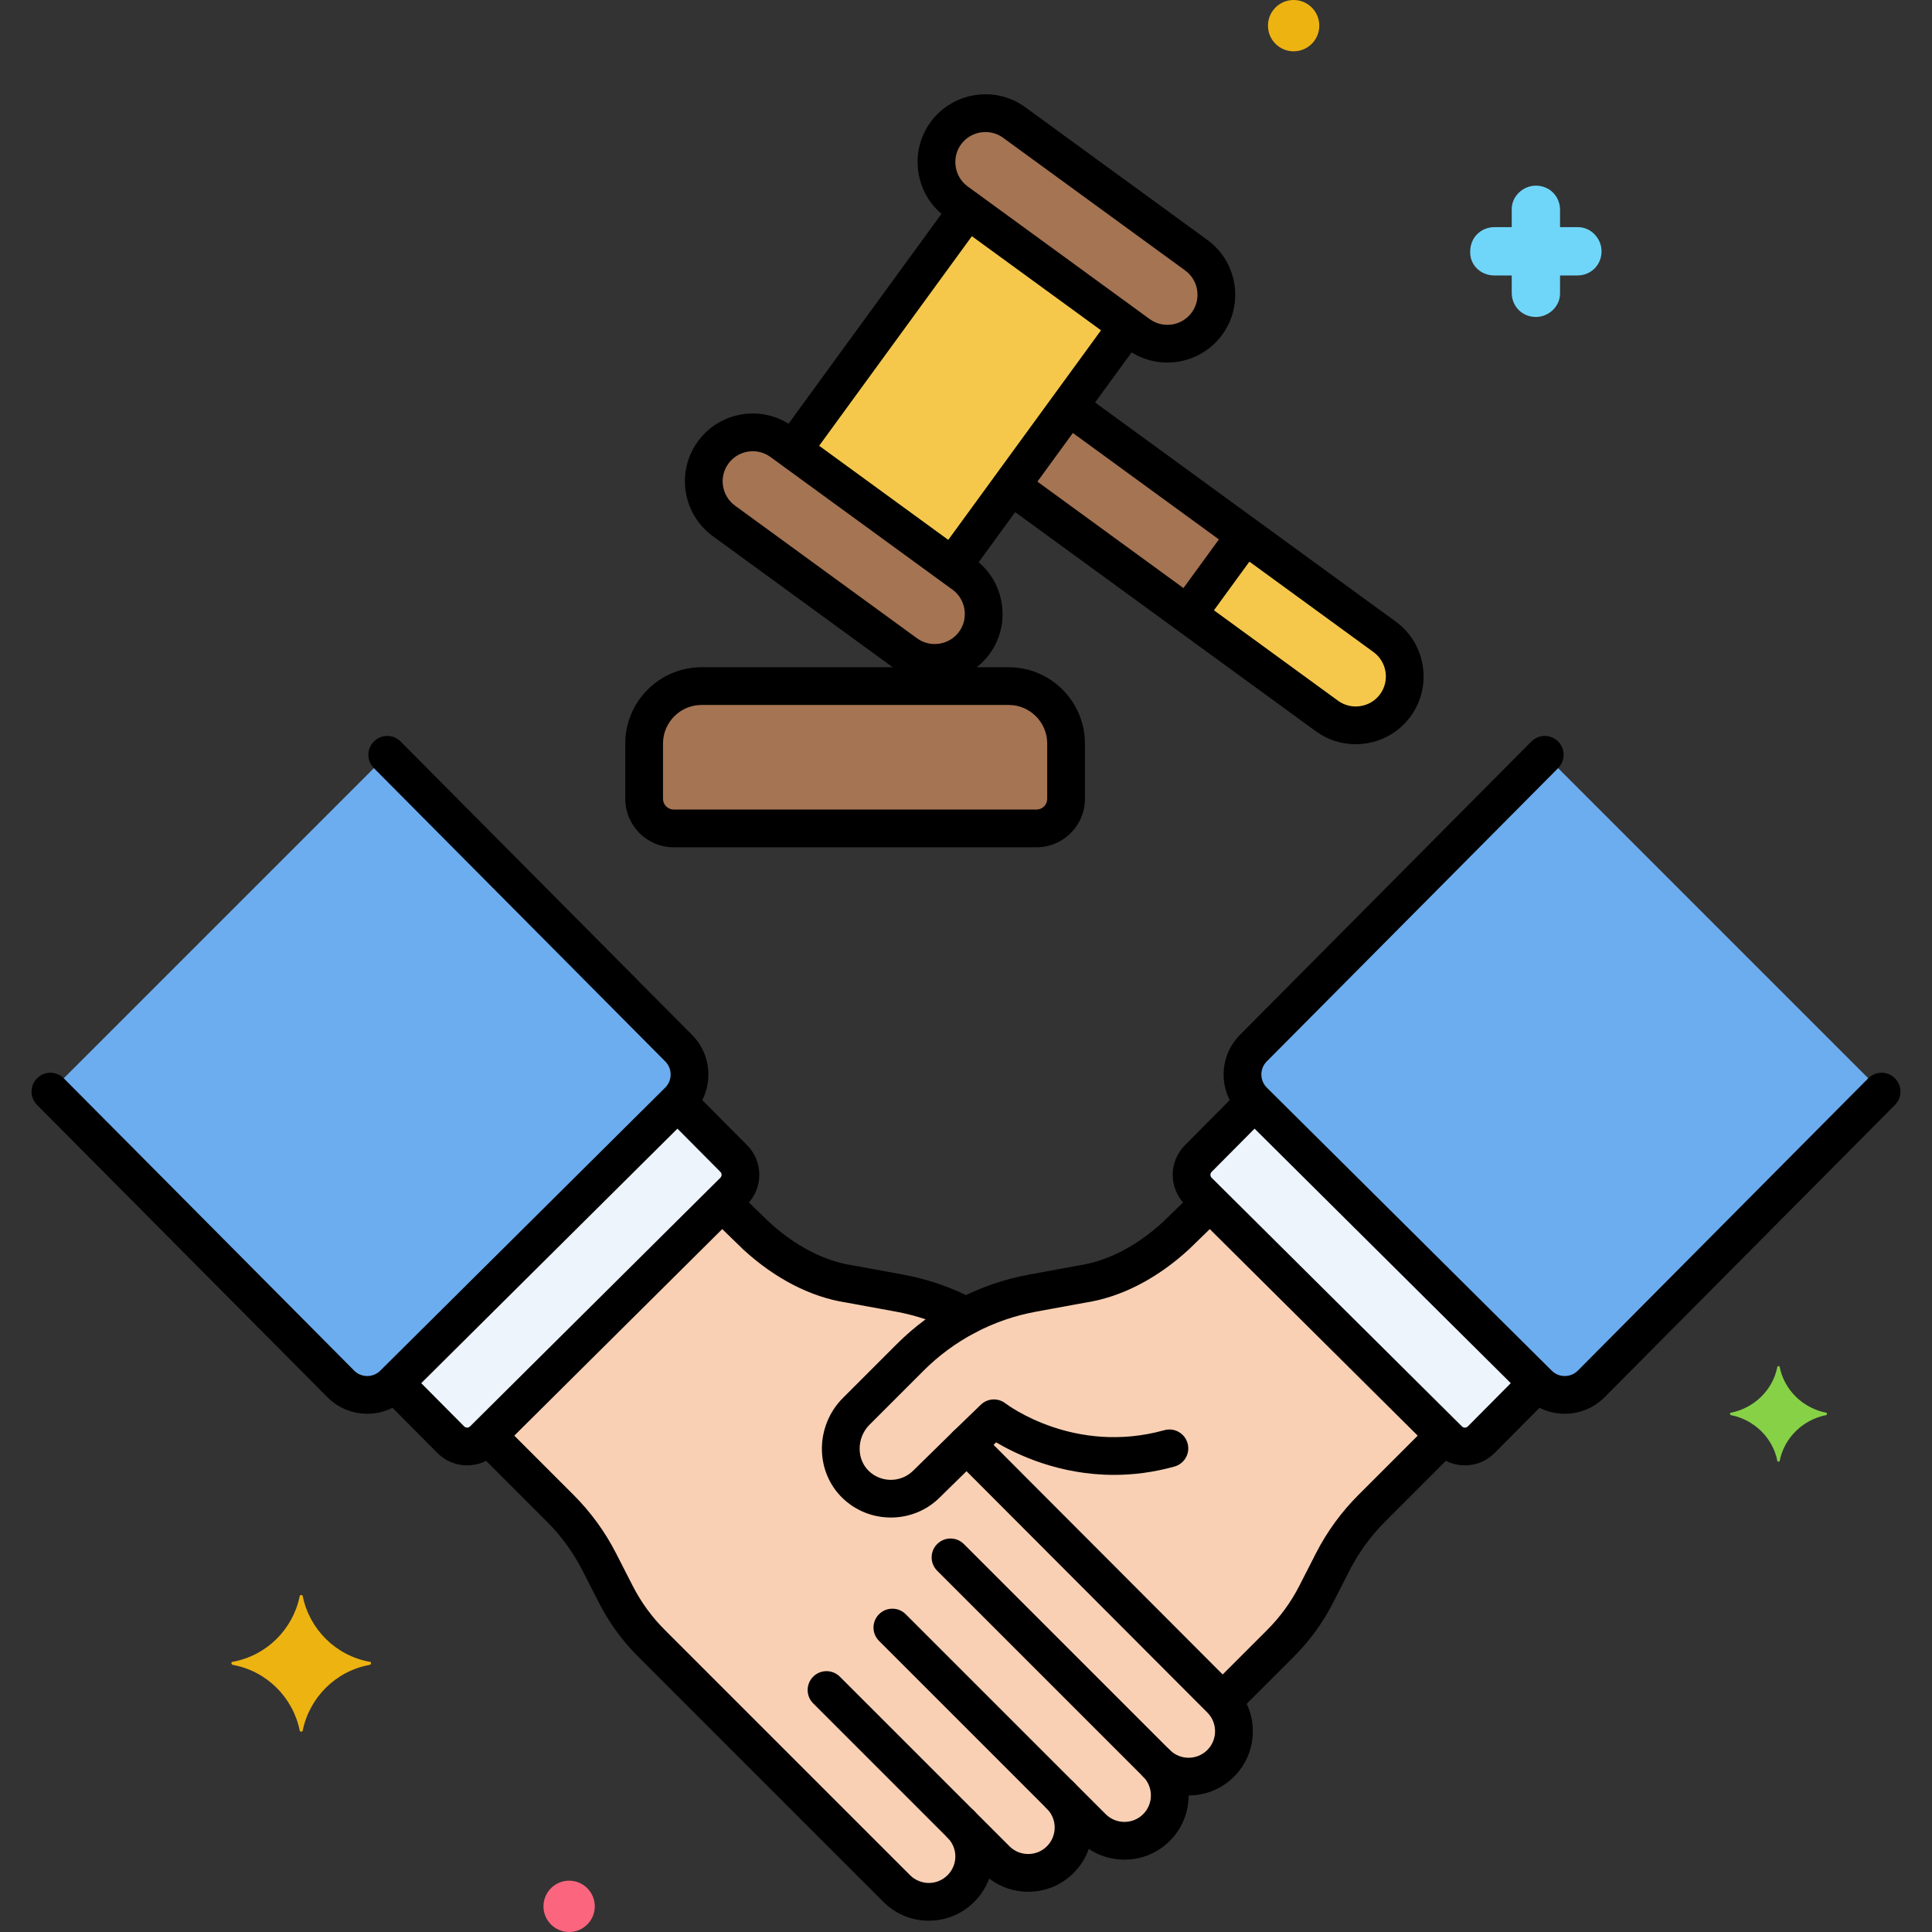 <?xml version="1.0" encoding="utf-8"?>
<!-- Generator: Adobe Illustrator 24.0.0, SVG Export Plug-In . SVG Version: 6.00 Build 0)  -->
<svg version="1.1" xmlns="http://www.w3.org/2000/svg" xmlns:xlink="http://www.w3.org/1999/xlink" x="0px" y="0px"
	 viewBox="0 0 256 256" enable-background="new 0 0 256 256" xml:space="preserve">
<rect x="0" y="0" width="256" height="256" fill="#333333" stroke="none"/>
<g id="Layer_1">
</g>
<g id="Layer_2">
</g>
<g id="Layer_3">
</g>
<g id="Layer_4">
</g>
<g id="Layer_5">
</g>
<g id="Layer_6">
</g>
<g id="Layer_7">
</g>
<g id="Layer_8">
</g>
<g id="Layer_9">
</g>
<g id="Layer_10">
</g>
<g id="Layer_11">
</g>
<g id="Layer_12">
</g>
<g id="Layer_13">
</g>
<g id="Layer_14">
</g>
<g id="Layer_15">
</g>
<g id="Layer_16">
</g>
<g id="Layer_17">
</g>
<g id="Layer_18">
</g>
<g id="Layer_19">
</g>
<g id="Layer_20">
</g>
<g id="Layer_21">
</g>
<g id="Layer_22">
</g>
<g id="Layer_23">
</g>
<g id="Layer_24">
</g>
<g id="Layer_25">
</g>
<g id="Layer_26">
</g>
<g id="Layer_27">
</g>
<g id="Layer_28">
</g>
<g id="Layer_29">
</g>
<g id="Layer_30">
</g>
<g id="Layer_31">
</g>
<g id="Layer_32">
</g>
<g id="Layer_33">
</g>
<g id="Layer_34">
</g>
<g id="Layer_35">
	<g>
		<g>
			<g>
				<path fill="#A57453" d="M141.26,105.853V98.52c0-4.203-3.407-7.609-7.609-7.609H92.962c-4.203,0-7.609,3.407-7.609,7.609v7.333
					c0,2.163,1.754,3.917,3.917,3.917h48.073C139.506,109.77,141.26,108.016,141.26,105.853z"/>
			</g>
		</g>
		<g>
			<path fill="#A57453" d="M129.106,85.176L129.106,85.176c-2.102,2.884-6.181,3.524-9.065,1.422L95.921,69.02
				c-2.884-2.102-3.524-6.181-1.422-9.065l0,0c2.102-2.884,6.181-3.524,9.065-1.422l24.12,17.579
				C130.568,78.213,131.208,82.292,129.106,85.176z"/>
		</g>
		<g>
			<path fill="#A57453" d="M159.932,42.878L159.932,42.878c-2.102,2.884-6.181,3.524-9.065,1.422l-24.12-17.579
				c-2.884-2.102-3.524-6.181-1.422-9.065l0,0c2.102-2.884,6.181-3.524,9.065-1.422l24.12,17.579
				C161.394,35.915,162.034,39.994,159.932,42.878z"/>
		</g>
		<g>
			<g>
				
					<rect x="107.534" y="38.332" transform="matrix(0.589 -0.808 0.808 0.589 10.736 123.943)" fill="#F5C84C" width="39.362" height="26.17"/>
			</g>
		</g>
		<g>
			<path fill="#A57453" d="M133.968,64.367l41.861,30.508c2.884,2.102,6.963,1.462,9.065-1.422s1.462-6.963-1.422-9.065
				L141.611,53.88L133.968,64.367z"/>
		</g>
		<g>
			<path fill="#EDF4FC" d="M166.224,146.016l-7.454,7.503c-1.187,1.195-1.181,3.126,0.014,4.313l33.169,32.95
				c1.195,1.187,3.126,1.181,4.313-0.014l7.454-7.503L166.224,146.016z"/>
		</g>
		<g>
			<path fill="#EDF4FC" d="M89.776,146.016l7.454,7.503c1.187,1.195,1.181,3.126-0.014,4.313l-33.169,32.95
				c-1.195,1.187-3.126,1.181-4.313-0.014l-7.454-7.503L89.776,146.016z"/>
		</g>
		<g>
			<path fill="#F9D0B4" d="M133.786,197.131l-5.697-5.709l-5.315,5.212c-2.583,2.583-6.797,2.604-9.407,0.064
				c-2.675-2.604-2.576-7.023,0.064-9.663c3.542-3.542,3.099-3.099,7.186-7.186c2.187-2.187,4.679-4.017,7.383-5.445
				c-2.775-1.466-5.773-2.509-8.897-3.073l-6.499-1.19c-4.3-0.654-8.544-2.843-12.427-6.411l-4.497-4.372l-31.074,30.869
				l9.627,9.627c2.087,2.087,3.834,4.489,5.178,7.117l2.192,4.288c1.223,2.394,2.815,4.581,4.715,6.482l32.503,32.503
				c2.405,2.405,6.325,2.338,8.646-0.149c2.21-2.368,2.147-6.062-0.144-8.353c0.105,0.106,4.774,4.774,4.668,4.668
				c2.348,2.348,6.156,2.347,8.503-0.002c2.346-2.348,2.345-6.153-0.002-8.5l4.249,4.249c2.348,2.348,6.154,2.348,8.502,0
				c2.346-2.347,2.347-6.15,0.003-8.498c2.348,2.344,6.151,2.343,8.498-0.003c2.348-2.348,2.348-6.154,0-8.502
				C157.735,221.144,133.786,197.131,133.786,197.131z"/>
		</g>
		<g>
			<path fill="#F9D0B4" d="M160.32,159.358l-4.497,4.372c-3.883,3.568-8.128,5.757-12.427,6.411l-6.499,1.19
				c-6.168,1.114-11.848,4.086-16.28,8.518c-4.135,4.135-3.632,3.632-7.314,7.314c-2.605,2.605-2.605,6.867,0,9.471
				c2.605,2.605,6.867,2.605,9.471,0l5.314-5.212l33.92,33.992l7.674-7.674c1.901-1.901,3.492-4.088,4.715-6.481l2.192-4.288
				c1.343-2.628,3.091-5.03,5.178-7.117l9.627-9.627L160.32,159.358z"/>
		</g>
		<g>
			<path fill="#6CADEF" d="M51.311,100.014L6.68,144.645l38.467,38.722c1.928,1.941,5.065,1.951,7.006,0.023l37.749-37.5
				c1.941-1.928,1.951-5.065,0.023-7.006L51.311,100.014z"/>
		</g>
		<g>
			<path fill="#6CADEF" d="M204.689,100.014l-38.614,38.871c-1.928,1.941-1.918,5.078,0.023,7.006l37.749,37.5
				c1.941,1.928,5.078,1.918,7.006-0.023l38.467-38.722L204.689,100.014z"/>
		</g>
		<g>
			<path fill="#F5C84C" d="M157.36,81.415l18.469,13.46c2.884,2.102,6.963,1.462,9.065-1.422s1.462-6.963-1.422-9.065l-18.469-13.46
				L157.36,81.415z"/>
		</g>
		<g>
			<path fill="#87D147" d="M242.013,187.2c-3.1-0.6-5.6-3-6.2-6.1c0-0.1-0.3-0.1-0.3,0c-0.6,3.1-3.1,5.5-6.2,6.1
				c-0.1,0-0.1,0.2,0,0.3c3.1,0.6,5.6,3,6.2,6.1c0,0.1,0.3,0.1,0.3,0c0.6-3.1,3.1-5.5,6.2-6.1
				C242.113,187.4,242.113,187.2,242.013,187.2z"/>
		</g>
		<g>
			<path fill="#70D6F9" d="M198.013,36.5h2.3v2.3c0,1.8,1.4,3.2,3.2,3.2c1.7,0,3.2-1.4,3.2-3.1v-0.1v-2.3h2.3c1.8,0,3.2-1.4,3.2-3.2
				c0-1.7-1.4-3.2-3.1-3.2h-0.1h-2.3v-2.3c0-1.8-1.4-3.2-3.2-3.2c-1.7,0-3.2,1.4-3.2,3.1v0.1v2.3h-2.3c-1.8,0-3.2,1.4-3.2,3.2
				C194.713,35,196.113,36.5,198.013,36.5C197.913,36.5,197.913,36.5,198.013,36.5z"/>
		</g>
		<g>
			<circle fill="#FC657E" cx="75.413" cy="252.6" r="3.4"/>
		</g>
		<g>
			<circle fill="#EDB311" cx="171.413" cy="3.4" r="3.4"/>
		</g>
		<g>
			<path fill="#EDB311" d="M30.813,220.2c4.5-0.8,8-4.3,8.9-8.7c0-0.2,0.4-0.2,0.4,0c0.9,4.4,4.4,7.9,8.9,8.7c0.2,0,0.2,0.3,0,0.4
				c-4.5,0.8-8,4.3-8.9,8.7c0,0.2-0.4,0.2-0.4,0c-0.9-4.4-4.4-7.9-8.9-8.7C30.613,220.5,30.613,220.2,30.813,220.2z"/>
		</g>
		<g>
			<path d="M147.613,195.43c-7.253,0-12.872-2.683-15.614-4.311l-2.173,2.1c-0.991,0.96-2.573,0.934-3.535-0.06
				c-0.959-0.993-0.933-2.575,0.061-3.535l3.609-3.489c0.891-0.862,2.278-0.941,3.263-0.183c0.363,0.277,9.212,6.852,21.059,3.556
				c1.339-0.371,2.71,0.41,3.078,1.739c0.37,1.33-0.408,2.708-1.738,3.078C152.793,195.113,150.106,195.43,147.613,195.43z"/>
		</g>
		<g>
			<path d="M153.246,236.158c-0.64,0-1.279-0.244-1.768-0.732l-27.298-27.297c-0.977-0.976-0.977-2.559,0-3.535
				c0.977-0.977,2.559-0.977,3.535,0l27.298,27.297c0.977,0.976,0.977,2.559,0,3.535
				C154.525,235.914,153.886,236.158,153.246,236.158z"/>
		</g>
		<g>
			<path d="M140.492,240.407c-0.64,0-1.279-0.244-1.768-0.732l-22.248-22.248c-0.977-0.976-0.977-2.559,0-3.535
				c0.977-0.977,2.559-0.977,3.535,0l22.248,22.248c0.977,0.976,0.977,2.559,0,3.535
				C141.771,240.163,141.132,240.407,140.492,240.407z"/>
		</g>
		<g>
			<path d="M127.322,244.24c-0.64,0-1.279-0.244-1.768-0.732l-17.804-17.804c-0.977-0.976-0.977-2.559,0-3.535
				c0.977-0.977,2.559-0.977,3.535,0l17.804,17.804c0.977,0.976,0.977,2.559,0,3.535C128.602,243.996,127.962,244.24,127.322,244.24
				z"/>
		</g>
		<g>
			<g>
				<path d="M137.343,112.27H89.27c-3.538,0-6.417-2.878-6.417-6.417V98.52c0-5.574,4.535-10.109,10.109-10.109h40.688
					c5.574,0,10.109,4.535,10.109,10.109v7.333C143.76,109.392,140.881,112.27,137.343,112.27z M92.962,93.411
					c-2.817,0-5.109,2.292-5.109,5.109v7.333c0,0.781,0.636,1.417,1.417,1.417h48.073c0.781,0,1.417-0.636,1.417-1.417V98.52
					c0-2.817-2.292-5.109-5.109-5.109H92.962z"/>
			</g>
		</g>
		<g>
			<path d="M123.834,90.338c-1.888,0-3.718-0.591-5.266-1.72L94.448,71.04c-4.005-2.919-4.89-8.552-1.971-12.558
				s8.553-4.891,12.559-1.97l24.12,17.578c1.935,1.41,3.205,3.495,3.578,5.872c0.373,2.377-0.198,4.752-1.608,6.686
				c-1.41,1.935-3.495,3.205-5.872,3.578C124.779,90.301,124.305,90.338,123.834,90.338z M99.747,59.79
				c-1.232,0-2.449,0.568-3.229,1.638c-1.295,1.777-0.902,4.277,0.875,5.572l24.12,17.579c0.854,0.624,1.902,0.874,2.966,0.709
				c1.057-0.166,1.982-0.728,2.605-1.583v0c0.624-0.855,0.876-1.908,0.71-2.966c-0.166-1.057-0.729-1.983-1.584-2.606l-24.12-17.579
				C101.384,60.038,100.563,59.79,99.747,59.79z"/>
		</g>
		<g>
			<path d="M154.677,48.042c-1.837,0-3.688-0.56-5.282-1.722l-24.12-17.578c-1.935-1.41-3.205-3.495-3.578-5.872
				s0.198-4.751,1.608-6.686c1.41-1.934,3.495-3.205,5.872-3.578c2.378-0.374,4.752,0.198,6.686,1.608l24.12,17.578
				c4.005,2.919,4.89,8.553,1.971,12.558v0C160.195,46.762,157.454,48.042,154.677,48.042z M130.586,17.496
				c-0.21,0-0.422,0.017-0.635,0.05c-1.057,0.166-1.982,0.728-2.605,1.583c-0.624,0.855-0.876,1.909-0.71,2.966
				c0.166,1.057,0.729,1.983,1.584,2.606l24.12,17.579c1.775,1.294,4.275,0.904,5.572-0.874l0,0
				c1.295-1.777,0.902-4.277-0.875-5.572l-24.12-17.579C132.233,17.757,131.424,17.496,130.586,17.496z M159.933,42.878h0.01
				H159.933z"/>
		</g>
		<g>
			<g>
				<path d="M126.871,76.603c-0.511,0-1.026-0.156-1.471-0.479c-1.115-0.813-1.361-2.377-0.548-3.493l21.823-29.945
					c0.813-1.117,2.377-1.362,3.493-0.548c1.115,0.813,1.361,2.377,0.548,3.493l-21.823,29.945
					C128.404,76.247,127.643,76.603,126.871,76.603z"/>
			</g>
			<g>
				<path d="M105.693,61.229c-0.511,0-1.026-0.156-1.471-0.479c-1.115-0.813-1.361-2.377-0.548-3.493l21.976-30.154
					c0.813-1.116,2.376-1.361,3.493-0.548c1.115,0.813,1.361,2.377,0.548,3.493l-21.976,30.154
					C107.227,60.873,106.465,61.229,105.693,61.229z"/>
			</g>
		</g>
		<g>
			<path d="M179.622,98.614c-1.888,0-3.718-0.591-5.266-1.72l-40.981-29.867c-1.115-0.813-1.361-2.377-0.548-3.493
				c0.813-1.116,2.377-1.361,3.493-0.548l40.981,29.867c0.854,0.623,1.908,0.875,2.966,0.709c1.058-0.166,1.983-0.728,2.606-1.583
				c1.295-1.778,0.903-4.278-0.874-5.573l-40.614-29.598c-1.115-0.813-1.361-2.377-0.548-3.493c0.813-1.118,2.377-1.361,3.493-0.548
				l40.614,29.599c4.005,2.919,4.889,8.553,1.97,12.558c-1.41,1.935-3.495,3.206-5.872,3.578
				C180.567,98.578,180.093,98.614,179.622,98.614z"/>
		</g>
		<g>
			<path d="M194.103,194.168c-1.476,0-2.864-0.572-3.911-1.613l-33.168-32.949c-2.171-2.155-2.183-5.676-0.027-7.848l7.009-7.055
				c0.973-0.979,2.557-0.984,3.535-0.011c0.979,0.973,0.985,2.556,0.012,3.536l-7.008,7.054c-0.213,0.215-0.212,0.564,0.003,0.777
				l33.169,32.95c0.133,0.132,0.283,0.16,0.388,0.16c0.061,0.015,0.257-0.028,0.391-0.163l6.645-6.688
				c0.972-0.98,2.556-0.986,3.535-0.012c0.979,0.973,0.985,2.556,0.012,3.535l-6.645,6.689c-1.045,1.052-2.437,1.634-3.919,1.639
				C194.115,194.168,194.109,194.168,194.103,194.168z"/>
		</g>
		<g>
			<path d="M61.897,194.168c-0.007,0-0.013,0-0.02,0c-1.482-0.005-2.874-0.587-3.919-1.638l-6.871-6.918
				c-0.974-0.979-0.968-2.563,0.012-3.536c0.979-0.972,2.563-0.968,3.535,0.012l6.871,6.917c0.134,0.135,0.247,0.143,0.392,0.162
				c0.104,0,0.254-0.028,0.386-0.159l33.17-32.95c0.215-0.214,0.216-0.563,0.002-0.779l-6.417-6.458
				c-0.974-0.979-0.968-2.563,0.012-3.536s2.563-0.968,3.535,0.011l6.418,6.459c2.156,2.173,2.145,5.694-0.026,7.85l-33.169,32.949
				C64.762,193.596,63.373,194.168,61.897,194.168z"/>
		</g>
		<g>
			<path d="M123.066,254.503c-2.272,0-4.402-0.882-6.014-2.494L84.55,219.507c-2.089-2.089-3.829-4.481-5.174-7.112l-2.191-4.288
				c-1.227-2.399-2.814-4.582-4.719-6.487l-8.794-8.794c-0.977-0.976-0.977-2.559,0-3.535c0.977-0.977,2.559-0.977,3.535,0
				l8.794,8.794c2.274,2.274,4.171,4.88,5.636,7.746l2.192,4.288c1.105,2.165,2.538,4.133,4.256,5.852l32.503,32.502
				c0.681,0.68,1.636,1.048,2.544,1.028c0.961-0.016,1.852-0.413,2.508-1.115c1.297-1.391,1.26-3.534-0.085-4.879
				c-0.488-0.488-0.732-1.128-0.732-1.768s0.244-1.28,0.732-1.768c0.977-0.977,2.559-0.977,3.535,0l4.663,4.662
				c0.002,0.002,0.004,0.004,0.006,0.006c0.663,0.663,1.545,1.028,2.482,1.028c0.001,0,0.001,0,0.001,0
				c0.938,0,1.82-0.366,2.483-1.03c1.368-1.369,1.367-3.596-0.001-4.965c-0.488-0.488-0.732-1.128-0.732-1.768
				s0.244-1.28,0.732-1.768c0.977-0.977,2.559-0.977,3.535,0l4.249,4.249c1.369,1.369,3.598,1.369,4.967,0
				c1.365-1.367,1.368-3.59,0.005-4.96c0-0.001-0.003-0.002-0.004-0.004c-0.975-0.977-0.974-2.559,0.002-3.534
				c0.977-0.976,2.558-0.976,3.534-0.001c1.369,1.368,3.597,1.366,4.964-0.002c1.369-1.369,1.369-3.597,0-4.966
				c-4.01-4.009-27.962-28.023-27.962-28.023l-3.945-3.954l-3.545,3.476c-3.52,3.521-9.315,3.561-12.9,0.071
				c-1.736-1.69-2.701-3.986-2.718-6.465c-0.017-2.525,0.988-4.988,2.758-6.757l7.186-7.186c1.184-1.184,2.453-2.274,3.798-3.264
				c-1.301-0.438-2.634-0.782-3.989-1.027l-6.505-1.191c-4.692-0.713-9.444-3.148-13.668-7.029l-3.919-3.808
				c-0.989-0.962-1.012-2.545-0.05-3.535c0.963-0.989,2.546-1.012,3.536-0.05l3.867,3.76c3.438,3.158,7.279,5.157,11.06,5.732
				l6.573,1.203c3.354,0.606,6.591,1.724,9.615,3.322c0.819,0.433,1.332,1.284,1.332,2.21s-0.513,1.777-1.332,2.21
				c-2.505,1.323-4.787,3.006-6.783,5.002l-7.186,7.186c-0.83,0.83-1.301,1.992-1.293,3.188c0.008,1.131,0.436,2.167,1.205,2.916
				c1.635,1.591,4.278,1.574,5.896-0.041l5.332-5.229c0.98-0.96,2.551-0.953,3.52,0.019l5.696,5.709
				c0.001,0,23.949,24.01,27.957,28.02c1.607,1.607,2.493,3.745,2.493,6.018c0,2.274-0.886,4.411-2.493,6.019
				c-1.657,1.658-3.835,2.487-6.014,2.489c-0.001,2.178-0.83,4.355-2.486,6.013c-1.608,1.608-3.746,2.493-6.02,2.493
				c-1.707,0-3.338-0.499-4.725-1.428c-0.408,1.164-1.076,2.256-2.005,3.186c-1.608,1.608-3.746,2.495-6.02,2.495
				c-0.001,0-0.001,0-0.002,0c-1.893,0-3.691-0.614-5.168-1.748c-0.383,1.037-0.976,2.017-1.778,2.877
				c-1.59,1.703-3.748,2.663-6.077,2.703C123.168,254.503,123.117,254.503,123.066,254.503z"/>
		</g>
		<g>
			<path d="M162.806,227.117c-0.64,0-1.279-0.244-1.768-0.732c-0.977-0.976-0.977-2.559,0-3.535l6.877-6.877
				c1.718-1.719,3.15-3.688,4.257-5.852l2.19-4.288c1.466-2.866,3.362-5.473,5.637-7.747l8.585-8.585
				c0.977-0.977,2.559-0.977,3.535,0c0.977,0.976,0.977,2.559,0,3.535l-8.585,8.585c-1.904,1.905-3.492,4.087-4.72,6.487
				l-2.19,4.288c-1.345,2.63-3.086,5.023-5.174,7.111l-6.877,6.877C164.085,226.873,163.445,227.117,162.806,227.117z"/>
		</g>
		<g>
			<path d="M128.108,176.846c-0.9,0-1.771-0.488-2.217-1.342c-0.641-1.223-0.167-2.734,1.056-3.374
				c2.989-1.563,6.187-2.66,9.506-3.259l6.493-1.189c3.854-0.588,7.696-2.586,11.186-5.793l3.578-3.479
				c0.988-0.962,2.571-0.94,3.535,0.05c0.962,0.99,0.939,2.573-0.051,3.535l-3.629,3.528c-4.274,3.93-9.026,6.365-13.793,7.09
				l-6.425,1.177c-2.825,0.511-5.543,1.442-8.082,2.771C128.896,176.754,128.499,176.846,128.108,176.846z"/>
		</g>
		<g>
			<path d="M48.662,187.33c-0.008,0-0.017,0-0.025,0c-1.991-0.006-3.86-0.788-5.263-2.201L4.907,146.407
				c-0.974-0.979-0.968-2.562,0.012-3.535c0.979-0.973,2.563-0.968,3.535,0.012l38.467,38.722c0.462,0.465,1.077,0.722,1.732,0.724
				c0.003,0,0.006,0,0.009,0c0.652,0,1.266-0.253,1.729-0.713l37.748-37.5c0.465-0.462,0.723-1.078,0.725-1.733
				c0.002-0.656-0.251-1.272-0.713-1.737l-38.614-38.871c-0.974-0.979-0.968-2.562,0.012-3.535s2.563-0.968,3.535,0.012
				l38.614,38.871c1.403,1.412,2.173,3.287,2.166,5.278s-0.788,3.86-2.201,5.264l-37.748,37.499
				C52.509,186.561,50.645,187.33,48.662,187.33z"/>
		</g>
		<g>
			<path d="M207.338,187.33c-1.982,0-3.847-0.769-5.253-2.166l-37.748-37.5c-1.413-1.403-2.194-3.272-2.201-5.263
				s0.763-3.866,2.166-5.278l38.614-38.87c0.972-0.979,2.556-0.986,3.535-0.012c0.979,0.973,0.985,2.556,0.012,3.535l-38.614,38.871
				c-0.462,0.465-0.715,1.082-0.713,1.738c0.002,0.655,0.26,1.271,0.725,1.732l37.748,37.5c0.465,0.462,1.062,0.713,1.738,0.713
				c0.655-0.002,1.271-0.259,1.732-0.724l38.467-38.722c0.973-0.98,2.557-0.986,3.535-0.012c0.979,0.973,0.985,2.556,0.012,3.535
				l-38.467,38.722c-1.402,1.413-3.271,2.194-5.263,2.201C207.354,187.33,207.346,187.33,207.338,187.33z"/>
		</g>
		<g>
			<path d="M157.922,83.142c-0.511,0-1.026-0.156-1.471-0.479c-1.115-0.813-1.361-2.377-0.548-3.493l6.548-8.984
				c0.813-1.116,2.377-1.361,3.493-0.548c1.115,0.813,1.361,2.377,0.548,3.493l-6.548,8.984
				C159.455,82.786,158.693,83.142,157.922,83.142z"/>
		</g>
	</g>
</g>
<g id="Layer_36">
</g>
<g id="Layer_37">
</g>
<g id="Layer_38">
</g>
<g id="Layer_39">
</g>
<g id="Layer_40">
</g>
<g id="Layer_41">
</g>
<g id="Layer_42">
</g>
<g id="Layer_43">
</g>
<g id="Layer_44">
</g>
<g id="Layer_45">
</g>
<g id="Layer_46">
</g>
<g id="Layer_47">
</g>
<g id="Layer_48">
</g>
<g id="Layer_49">
</g>
<g id="Layer_50">
</g>
<g id="Layer_51">
</g>
<g id="Layer_52">
</g>
<g id="Layer_53">
</g>
<g id="Layer_54">
</g>
<g id="Layer_55">
</g>
<g id="Layer_56">
</g>
<g id="Layer_57">
</g>
<g id="Layer_58">
</g>
<g id="Layer_59">
</g>
<g id="Layer_60">
</g>
<g id="Layer_61">
</g>
<g id="Layer_62">
</g>
<g id="Layer_63">
</g>
<g id="Layer_64">
</g>
<g id="Layer_65">
</g>
<g id="Layer_66">
</g>
<g id="Layer_67">
</g>
<g id="Layer_68">
</g>
<g id="Layer_69">
</g>
<g id="Layer_70">
</g>
<g id="Layer_71">
</g>
<g id="Layer_72">
</g>
<g id="Layer_73">
</g>
<g id="Layer_74">
</g>
<g id="Layer_75">
</g>
<g id="Layer_76">
</g>
<g id="Layer_77">
</g>
<g id="Layer_78">
</g>
<g id="Layer_79">
</g>
<g id="Layer_80">
</g>
<g id="Layer_81">
</g>
<g id="Layer_82">
</g>
<g id="Layer_83">
</g>
<g id="Layer_84">
</g>
<g id="Layer_85">
</g>
<g id="Layer_86">
</g>
<g id="Layer_87">
</g>
<g id="Layer_88">
</g>
<g id="Layer_89">
</g>
<g id="Layer_90">
</g>
<g id="Layer_91">
</g>
<g id="Layer_92">
</g>
<g id="Layer_93">
</g>
<g id="Layer_94">
</g>
<g id="Layer_95">
</g>
</svg>
